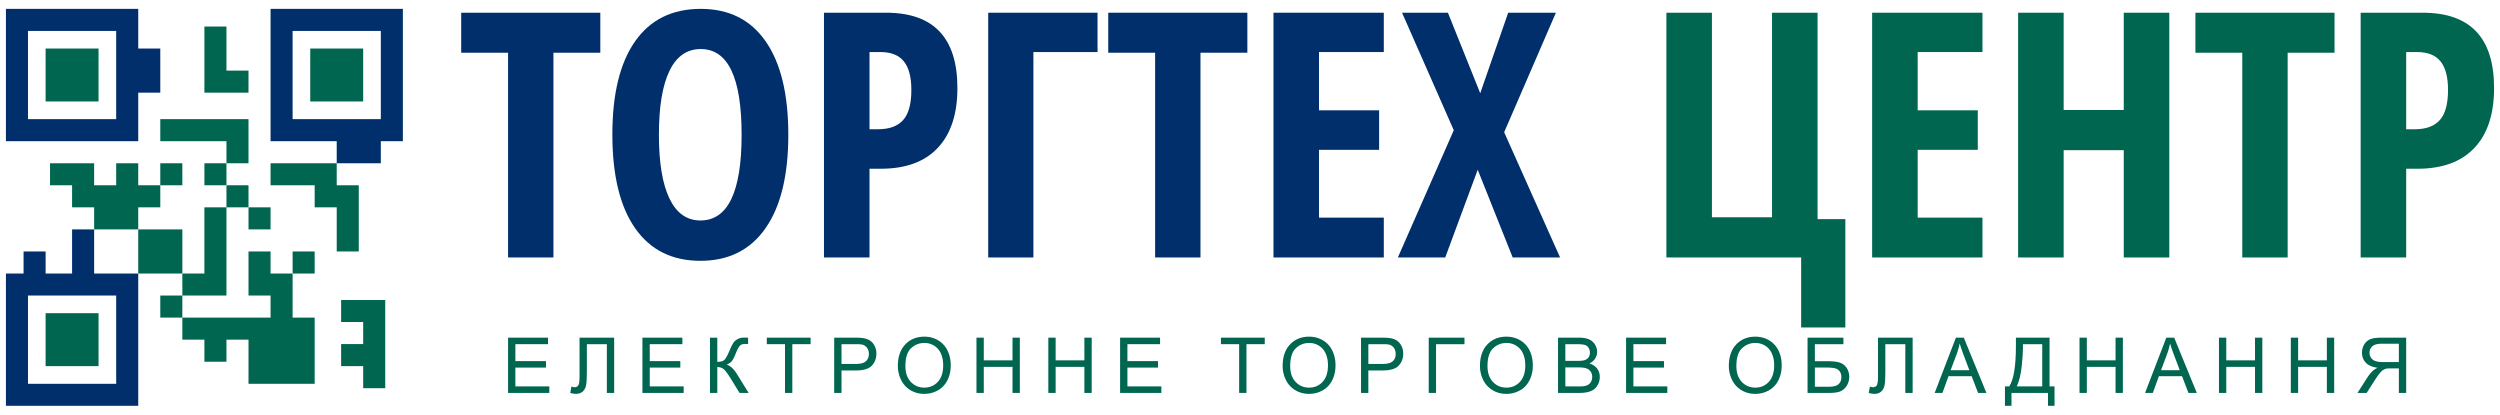 <?xml version="1.0" encoding="UTF-8" standalone="no"?>
<svg
   svg:contrastcolor="e6f0ed"
   svg:template="Contrast"
   svg:presentation="2.5"
   svg:layouttype="undefined"
   svg:specialfontid="undefined"
   svg:id1="31"
   svg:id2="0"
   svg:companyname="ТОРГТЕХ ЦЕНТР"
   svg:companytagline="електронне торгове обладнання"
   viewBox="0 0 422 70"
   class="svg-shirt"
   version="1.1"
   id="svg47"
   sodipodi:docname="logo34.svg"
   inkscape:version="1.3.2 (091e20e, 2023-11-25, custom)"
   width="422"
   height="70"
   xmlns:inkscape="http://www.inkscape.org/namespaces/inkscape"
   xmlns:sodipodi="http://sodipodi.sourceforge.net/DTD/sodipodi-0.dtd"
   xmlns="http://www.w3.org/2000/svg"
   xmlns:svg="http://www.w3.org/2000/svg">
  <defs
     id="defs47" />
  <sodipodi:namedview
     id="namedview47"
     pagecolor="#ffffff"
     bordercolor="#000000"
     borderopacity="0.25"
     inkscape:showpageshadow="2"
     inkscape:pageopacity="0.0"
     inkscape:pagecheckerboard="0"
     inkscape:deskcolor="#d1d1d1"
     inkscape:zoom="1.7468085"
     inkscape:cx="274.78685"
     inkscape:cy="235"
     inkscape:window-width="1920"
     inkscape:window-height="1017"
     inkscape:window-x="-8"
     inkscape:window-y="-8"
     inkscape:window-maximized="1"
     inkscape:current-layer="svg47" />
  <g
     data-paper-data="{&quot;isGlobalGroup&quot;:true,&quot;bounds&quot;:{&quot;x&quot;:65,&quot;y&quot;:201.4968964495461,&quot;width&quot;:420,&quot;height&quot;:67.00620542575268}}"
     fill="none"
     fill-rule="none"
     stroke-miterlimit="10"
     font-family="none"
     font-weight="none"
     font-size="none"
     text-anchor="none"
     style="mix-blend-mode:normal"
     id="g47"
     transform="translate(-64,-200)">
    <g
       data-paper-data="{&quot;isSecondaryText&quot;:true}"
       fill="#00664f"
       fill-rule="nonzero"
       id="g27">
      <path
         d="m 149.762,266.326 v -9.33 h 6.747 v 1.1 h -5.512 v 2.859 h 5.162 v 1.094 h -5.162 v 3.176 h 5.728 v 1.101 z"
         data-paper-data="{&quot;glyphName&quot;:&quot;Е&quot;,&quot;glyphIndex&quot;:0,&quot;firstGlyphOfWord&quot;:true,&quot;word&quot;:1}"
         id="path1" />
      <path
         d="m 161.828,256.996 h 5.843 v 9.33 h -1.235 v -8.23 h -3.373 v 4.806 c 0,0.976 -0.046,1.691 -0.137,2.145 -0.092,0.454 -0.284,0.807 -0.576,1.06 -0.293,0.252 -0.664,0.379 -1.114,0.379 -0.272,0 -0.598,-0.051 -0.98,-0.153 l 0.21,-1.095 c 0.203,0.085 0.377,0.127 0.522,0.127 0.28,0 0.49,-0.105 0.63,-0.315 0.14,-0.21 0.21,-0.705 0.21,-1.486 z"
         data-paper-data="{&quot;glyphName&quot;:&quot;Л&quot;,&quot;glyphIndex&quot;:1,&quot;word&quot;:1}"
         id="path2" />
      <path
         d="m 172.442,266.326 v -9.33 h 6.746 v 1.1 h -5.511 v 2.859 h 5.161 v 1.094 h -5.161 v 3.176 h 5.728 v 1.101 z"
         data-paper-data="{&quot;glyphName&quot;:&quot;Е&quot;,&quot;glyphIndex&quot;:2,&quot;word&quot;:1}"
         id="path3" />
      <path
         d="m 183.845,256.996 h 1.235 v 4.086 c 0.564,0 0.961,-0.11 1.19,-0.328 0.23,-0.218 0.522,-0.743 0.879,-1.575 0.258,-0.611 0.472,-1.043 0.64,-1.295 0.167,-0.253 0.405,-0.465 0.715,-0.637 0.31,-0.172 0.652,-0.258 1.025,-0.258 0.475,0 0.725,0.005 0.75,0.013 v 1.07 c -0.041,0 -0.124,-0.003 -0.247,-0.007 a 12.12,12.12 0 0 0 -0.248,-0.006 c -0.395,0 -0.688,0.095 -0.879,0.286 -0.195,0.191 -0.418,0.598 -0.668,1.222 -0.314,0.79 -0.58,1.287 -0.796,1.493 -0.216,0.205 -0.475,0.37 -0.776,0.493 0.602,0.165 1.196,0.721 1.782,1.667 l 1.922,3.106 h -1.534 l -1.56,-2.533 c -0.428,-0.7 -0.786,-1.18 -1.075,-1.441 -0.288,-0.261 -0.662,-0.392 -1.12,-0.392 v 4.366 h -1.235 z"
         data-paper-data="{&quot;glyphName&quot;:&quot;К&quot;,&quot;glyphIndex&quot;:3,&quot;word&quot;:1}"
         id="path4" />
      <path
         d="m 196.509,266.326 v -8.23 h -3.074 v -1.1 h 7.395 v 1.1 h -3.086 v 8.23 z"
         data-paper-data="{&quot;glyphName&quot;:&quot;Т&quot;,&quot;glyphIndex&quot;:4,&quot;word&quot;:1}"
         id="path5" />
      <path
         d="m 204.813,266.326 v -9.33 h 3.52 c 0.619,0 1.092,0.03 1.419,0.089 0.458,0.076 0.842,0.222 1.152,0.436 0.31,0.214 0.559,0.514 0.747,0.9 0.19,0.387 0.284,0.81 0.284,1.273 0,0.794 -0.253,1.465 -0.758,2.015 -0.505,0.55 -1.417,0.824 -2.737,0.824 h -2.393 v 3.793 z m 1.234,-4.894 h 2.413 c 0.797,0 1.364,-0.149 1.699,-0.446 0.335,-0.297 0.503,-0.715 0.503,-1.253 0,-0.39 -0.099,-0.725 -0.296,-1.003 a 1.383,1.383 0 0 0 -0.78,-0.55 c -0.208,-0.056 -0.592,-0.083 -1.152,-0.083 h -2.387 z"
         data-paper-data="{&quot;glyphName&quot;:&quot;Р&quot;,&quot;glyphIndex&quot;:5,&quot;word&quot;:1}"
         id="path6" />
      <path
         d="m 215.56,261.782 c 0,-1.549 0.416,-2.761 1.248,-3.637 0.832,-0.877 1.905,-1.315 3.22,-1.315 0.862,0 1.638,0.206 2.33,0.618 a 4.032,4.032 0 0 1 1.581,1.721 c 0.363,0.736 0.545,1.571 0.545,2.505 0,0.946 -0.191,1.793 -0.573,2.54 -0.382,0.746 -0.923,1.311 -1.623,1.695 -0.7,0.384 -1.456,0.576 -2.266,0.576 -0.878,0 -1.663,-0.212 -2.355,-0.636 a 4.096,4.096 0 0 1 -1.572,-1.738 5.266,5.266 0 0 1 -0.535,-2.329 z m 1.273,0.02 c 0,1.124 0.303,2.01 0.907,2.656 0.605,0.647 1.363,0.971 2.276,0.971 0.929,0 1.694,-0.327 2.294,-0.98 0.6,-0.654 0.9,-1.58 0.9,-2.782 0,-0.76 -0.128,-1.422 -0.384,-1.989 a 2.959,2.959 0 0 0 -1.127,-1.317 3.054,3.054 0 0 0 -1.664,-0.468 c -0.874,0 -1.626,0.3 -2.257,0.9 -0.63,0.601 -0.945,1.604 -0.945,3.008 z"
         data-paper-data="{&quot;glyphName&quot;:&quot;О&quot;,&quot;glyphIndex&quot;:6,&quot;word&quot;:1}"
         id="path7" />
      <path
         d="m 228.829,266.326 v -9.33 h 1.234 v 3.831 h 4.85 v -3.831 h 1.235 v 9.33 h -1.235 v -4.398 h -4.85 v 4.398 z"
         data-paper-data="{&quot;glyphName&quot;:&quot;Н&quot;,&quot;glyphIndex&quot;:7,&quot;word&quot;:1}"
         id="path8" />
      <path
         d="m 240.958,266.326 v -9.33 h 1.234 v 3.831 h 4.85 v -3.831 h 1.235 v 9.33 h -1.235 v -4.398 h -4.85 v 4.398 z"
         data-paper-data="{&quot;glyphName&quot;:&quot;Н&quot;,&quot;glyphIndex&quot;:8,&quot;word&quot;:1}"
         id="path9" />
      <path
         d="m 253.074,266.326 v -9.33 h 6.746 v 1.1 h -5.512 v 2.859 h 5.162 v 1.094 h -5.162 v 3.176 h 5.729 v 1.101 z"
         data-paper-data="{&quot;glyphName&quot;:&quot;Е&quot;,&quot;glyphIndex&quot;:9,&quot;lastGlyphOfWord&quot;:true,&quot;word&quot;:1}"
         id="path10" />
      <path
         d="m 273.17,266.326 v -8.23 h -3.075 v -1.1 h 7.396 v 1.1 h -3.087 v 8.23 z"
         data-paper-data="{&quot;glyphName&quot;:&quot;Т&quot;,&quot;glyphIndex&quot;:10,&quot;firstGlyphOfWord&quot;:true,&quot;word&quot;:2}"
         id="path11" />
      <path
         d="m 280.512,261.782 c 0,-1.549 0.416,-2.761 1.247,-3.637 0.832,-0.877 1.905,-1.315 3.22,-1.315 0.862,0 1.639,0.206 2.33,0.618 a 4.032,4.032 0 0 1 1.582,1.721 c 0.363,0.736 0.544,1.571 0.544,2.505 0,0.946 -0.19,1.793 -0.573,2.54 -0.382,0.746 -0.923,1.311 -1.623,1.695 -0.7,0.384 -1.455,0.576 -2.266,0.576 -0.878,0 -1.663,-0.212 -2.354,-0.636 a 4.096,4.096 0 0 1 -1.573,-1.738 5.266,5.266 0 0 1 -0.534,-2.329 z m 1.273,0.02 c 0,1.124 0.302,2.01 0.907,2.656 0.604,0.647 1.363,0.971 2.275,0.971 0.93,0 1.694,-0.327 2.295,-0.98 0.6,-0.654 0.9,-1.58 0.9,-2.782 0,-0.76 -0.128,-1.422 -0.385,-1.989 a 2.959,2.959 0 0 0 -1.126,-1.317 3.054,3.054 0 0 0 -1.665,-0.468 c -0.874,0 -1.626,0.3 -2.256,0.9 -0.63,0.601 -0.945,1.604 -0.945,3.008 z"
         data-paper-data="{&quot;glyphName&quot;:&quot;О&quot;,&quot;glyphIndex&quot;:11,&quot;word&quot;:2}"
         id="path12" />
      <path
         d="m 293.742,266.326 v -9.33 h 3.52 c 0.619,0 1.092,0.03 1.419,0.089 0.458,0.076 0.842,0.222 1.152,0.436 0.31,0.214 0.559,0.514 0.748,0.9 0.188,0.387 0.283,0.81 0.283,1.273 0,0.794 -0.253,1.465 -0.758,2.015 -0.504,0.55 -1.417,0.824 -2.736,0.824 h -2.393 v 3.793 z m 1.235,-4.894 h 2.412 c 0.797,0 1.364,-0.149 1.7,-0.446 0.334,-0.297 0.502,-0.715 0.502,-1.253 0,-0.39 -0.099,-0.725 -0.296,-1.003 a 1.383,1.383 0 0 0 -0.78,-0.55 c -0.208,-0.056 -0.592,-0.083 -1.152,-0.083 h -2.386 z"
         data-paper-data="{&quot;glyphName&quot;:&quot;Р&quot;,&quot;glyphIndex&quot;:12,&quot;word&quot;:2}"
         id="path13" />
      <path
         d="m 305.17,256.996 h 6.034 v 1.1 h -4.799 v 8.23 h -1.234 z"
         data-paper-data="{&quot;glyphName&quot;:&quot;Г&quot;,&quot;glyphIndex&quot;:13,&quot;word&quot;:2}"
         id="path14" />
      <path
         d="m 313.818,261.782 c 0,-1.549 0.416,-2.761 1.248,-3.637 0.831,-0.877 1.905,-1.315 3.22,-1.315 0.861,0 1.638,0.206 2.33,0.618 a 4.032,4.032 0 0 1 1.581,1.721 c 0.363,0.736 0.544,1.571 0.544,2.505 0,0.946 -0.19,1.793 -0.572,2.54 -0.382,0.746 -0.923,1.311 -1.623,1.695 -0.7,0.384 -1.456,0.576 -2.266,0.576 -0.879,0 -1.664,-0.212 -2.355,-0.636 a 4.096,4.096 0 0 1 -1.572,-1.738 5.266,5.266 0 0 1 -0.535,-2.329 z m 1.273,0.02 c 0,1.124 0.302,2.01 0.907,2.656 0.605,0.647 1.363,0.971 2.275,0.971 0.93,0 1.694,-0.327 2.295,-0.98 0.6,-0.654 0.9,-1.58 0.9,-2.782 0,-0.76 -0.128,-1.422 -0.385,-1.989 a 2.959,2.959 0 0 0 -1.126,-1.317 3.054,3.054 0 0 0 -1.665,-0.468 c -0.874,0 -1.626,0.3 -2.256,0.9 -0.63,0.601 -0.945,1.604 -0.945,3.008 z"
         data-paper-data="{&quot;glyphName&quot;:&quot;О&quot;,&quot;glyphIndex&quot;:14,&quot;word&quot;:2}"
         id="path15" />
      <path
         d="m 326.997,266.326 v -9.33 h 3.5 c 0.714,0 1.285,0.094 1.716,0.283 0.43,0.189 0.768,0.48 1.012,0.872 0.244,0.392 0.366,0.803 0.366,1.232 0,0.398 -0.108,0.774 -0.325,1.126 -0.216,0.352 -0.543,0.637 -0.98,0.853 0.565,0.165 0.998,0.448 1.302,0.846 0.303,0.4 0.455,0.87 0.455,1.413 0,0.437 -0.092,0.844 -0.277,1.22 -0.185,0.375 -0.413,0.664 -0.684,0.868 a 2.856,2.856 0 0 1 -1.022,0.461 c -0.41,0.104 -0.91,0.156 -1.505,0.156 z m 1.235,-5.41 h 2.018 c 0.547,0 0.94,-0.036 1.177,-0.108 0.314,-0.093 0.55,-0.248 0.71,-0.464 0.159,-0.217 0.238,-0.488 0.238,-0.815 a 1.5,1.5 0 0 0 -0.222,-0.818 1.127,1.127 0 0 0 -0.637,-0.484 c -0.276,-0.087 -0.749,-0.13 -1.42,-0.13 h -1.864 z m 0,4.31 h 2.323 c 0.399,0 0.679,-0.016 0.84,-0.045 0.284,-0.051 0.522,-0.136 0.713,-0.255 0.191,-0.119 0.348,-0.292 0.471,-0.519 0.123,-0.227 0.185,-0.489 0.185,-0.786 0,-0.348 -0.09,-0.65 -0.268,-0.907 a 1.41,1.41 0 0 0 -0.741,-0.54 c -0.316,-0.105 -0.771,-0.156 -1.365,-0.156 h -2.158 z"
         data-paper-data="{&quot;glyphName&quot;:&quot;В&quot;,&quot;glyphIndex&quot;:15,&quot;word&quot;:2}"
         id="path16" />
      <path
         d="m 338.483,266.326 v -9.33 h 6.747 v 1.1 h -5.512 v 2.859 h 5.162 v 1.094 h -5.162 v 3.176 h 5.728 v 1.101 z"
         data-paper-data="{&quot;glyphName&quot;:&quot;Е&quot;,&quot;glyphIndex&quot;:16,&quot;lastGlyphOfWord&quot;:true,&quot;word&quot;:2}"
         id="path17" />
      <path
         d="m 355.83,261.782 c 0,-1.549 0.415,-2.761 1.247,-3.637 0.831,-0.877 1.905,-1.315 3.22,-1.315 0.861,0 1.638,0.206 2.33,0.618 a 4.032,4.032 0 0 1 1.581,1.721 c 0.363,0.736 0.544,1.571 0.544,2.505 0,0.946 -0.19,1.793 -0.572,2.54 -0.382,0.746 -0.923,1.311 -1.623,1.695 -0.7,0.384 -1.456,0.576 -2.266,0.576 -0.879,0 -1.664,-0.212 -2.355,-0.636 a 4.096,4.096 0 0 1 -1.572,-1.738 5.266,5.266 0 0 1 -0.535,-2.329 z m 1.272,0.02 c 0,1.124 0.302,2.01 0.907,2.656 0.605,0.647 1.363,0.971 2.275,0.971 0.93,0 1.694,-0.327 2.295,-0.98 0.6,-0.654 0.9,-1.58 0.9,-2.782 0,-0.76 -0.128,-1.422 -0.385,-1.989 a 2.959,2.959 0 0 0 -1.126,-1.317 3.054,3.054 0 0 0 -1.665,-0.468 c -0.874,0 -1.626,0.3 -2.256,0.9 -0.63,0.601 -0.945,1.604 -0.945,3.008 z"
         data-paper-data="{&quot;glyphName&quot;:&quot;О&quot;,&quot;glyphIndex&quot;:17,&quot;firstGlyphOfWord&quot;:true,&quot;word&quot;:3}"
         id="path18" />
      <path
         d="m 369.116,256.996 h 6.053 v 1.1 h -4.818 v 2.878 h 2.228 c 0.823,0 1.477,0.078 1.963,0.235 0.486,0.157 0.875,0.453 1.168,0.888 0.293,0.435 0.44,0.941 0.44,1.518 0,0.471 -0.106,0.911 -0.316,1.32 a 2.53,2.53 0 0 1 -0.938,1.003 c -0.416,0.259 -1.125,0.388 -2.126,0.388 h -3.654 z m 1.235,8.28 h 2.47 c 0.666,0 1.165,-0.136 1.499,-0.407 0.333,-0.272 0.5,-0.679 0.5,-1.222 0,-0.386 -0.096,-0.709 -0.287,-0.968 a 1.363,1.363 0 0 0 -0.796,-0.515 c -0.34,-0.085 -0.918,-0.127 -1.737,-0.127 h -1.649 z"
         data-paper-data="{&quot;glyphName&quot;:&quot;Б&quot;,&quot;glyphIndex&quot;:18,&quot;word&quot;:3}"
         id="path19" />
      <path
         d="m 381.01,256.996 h 5.843 v 9.33 h -1.235 v -8.23 h -3.373 v 4.806 c 0,0.976 -0.046,1.691 -0.137,2.145 -0.091,0.454 -0.283,0.807 -0.576,1.06 -0.293,0.252 -0.664,0.379 -1.114,0.379 -0.272,0 -0.598,-0.051 -0.98,-0.153 l 0.21,-1.095 c 0.203,0.085 0.377,0.127 0.522,0.127 0.28,0 0.49,-0.105 0.63,-0.315 0.14,-0.21 0.21,-0.705 0.21,-1.486 z"
         data-paper-data="{&quot;glyphName&quot;:&quot;Л&quot;,&quot;glyphIndex&quot;:19,&quot;word&quot;:3}"
         id="path20" />
      <path
         d="m 390.574,266.326 3.583,-9.33 h 1.33 l 3.82,9.33 H 397.9 l -1.089,-2.826 h -3.901 l -1.025,2.826 z m 2.692,-3.831 h 3.163 l -0.973,-2.584 a 25.539,25.539 0 0 1 -0.662,-1.935 11.895,11.895 0 0 1 -0.503,1.782 z"
         data-paper-data="{&quot;glyphName&quot;:&quot;А&quot;,&quot;glyphIndex&quot;:20,&quot;word&quot;:3}"
         id="path21" />
      <path
         d="m 404.288,256.996 h 5.677 v 8.23 h 0.84 v 3.277 h -1.101 v -2.177 h -6.167 v 2.177 h -1.102 v -3.278 h 0.726 c 0.751,-1.133 1.127,-3.422 1.127,-6.867 z m 4.442,1.1 h -3.252 v 0.478 c 0,0.794 -0.071,1.879 -0.213,3.256 -0.143,1.377 -0.422,2.508 -0.837,3.395 h 4.302 z"
         data-paper-data="{&quot;glyphName&quot;:&quot;Д&quot;,&quot;glyphIndex&quot;:21,&quot;word&quot;:3}"
         id="path22" />
      <path
         d="m 415.023,266.326 v -9.33 h 1.234 v 3.831 h 4.85 v -3.831 h 1.235 v 9.33 h -1.235 v -4.398 h -4.85 v 4.398 z"
         data-paper-data="{&quot;glyphName&quot;:&quot;Н&quot;,&quot;glyphIndex&quot;:22,&quot;word&quot;:3}"
         id="path23" />
      <path
         d="m 426.089,266.326 3.583,-9.33 h 1.33 l 3.819,9.33 h -1.407 l -1.088,-2.826 h -3.901 l -1.025,2.826 z m 2.692,-3.831 h 3.163 l -0.974,-2.584 a 25.539,25.539 0 0 1 -0.662,-1.935 11.895,11.895 0 0 1 -0.502,1.782 z"
         data-paper-data="{&quot;glyphName&quot;:&quot;А&quot;,&quot;glyphIndex&quot;:23,&quot;word&quot;:3}"
         id="path24" />
      <path
         d="m 438.561,266.326 v -9.33 h 1.235 v 3.831 h 4.85 v -3.831 h 1.235 v 9.33 h -1.235 v -4.398 h -4.85 v 4.398 z"
         data-paper-data="{&quot;glyphName&quot;:&quot;Н&quot;,&quot;glyphIndex&quot;:24,&quot;word&quot;:3}"
         id="path25" />
      <path
         d="m 450.69,266.326 v -9.33 h 1.235 v 3.831 h 4.85 v -3.831 h 1.235 v 9.33 h -1.235 v -4.398 h -4.85 v 4.398 z"
         data-paper-data="{&quot;glyphName&quot;:&quot;Н&quot;,&quot;glyphIndex&quot;:25,&quot;word&quot;:3}"
         id="path26" />
      <path
         d="m 470.164,266.326 v -9.33 h -4.137 c -0.832,0 -1.464,0.084 -1.897,0.251 a 2.074,2.074 0 0 0 -1.037,0.888 2.649,2.649 0 0 0 -0.388,1.407 c 0,0.662 0.214,1.22 0.642,1.674 0.429,0.454 1.09,0.742 1.986,0.865 -0.327,0.157 -0.575,0.312 -0.744,0.465 -0.361,0.33 -0.703,0.744 -1.025,1.24 l -1.623,2.54 h 1.553 l 1.235,-1.94 c 0.36,-0.56 0.657,-0.99 0.89,-1.287 0.234,-0.297 0.443,-0.504 0.628,-0.623 0.184,-0.12 0.372,-0.202 0.563,-0.248 0.14,-0.03 0.369,-0.045 0.687,-0.045 h 1.432 v 4.143 z m -1.235,-5.212 h -2.654 c -0.564,0 -1.005,-0.059 -1.324,-0.175 a 1.409,1.409 0 0 1 -0.725,-0.56 1.515,1.515 0 0 1 -0.248,-0.837 c 0,-0.442 0.16,-0.804 0.48,-1.089 0.32,-0.284 0.826,-0.426 1.518,-0.426 h 2.953 z"
         data-paper-data="{&quot;glyphName&quot;:&quot;Я&quot;,&quot;glyphIndex&quot;:26,&quot;lastGlyphOfWord&quot;:true,&quot;word&quot;:3}"
         id="path27" />
    </g>
    <g
       data-paper-data="{&quot;isPrimaryText&quot;:true}"
       fill-rule="nonzero"
       id="g39">
      <path
         d="m 157.42,243.462 h -7.657 V 208.9 h -7.913 v -6.754 h 23.483 v 6.754 h -7.912 z"
         data-paper-data="{&quot;glyphName&quot;:&quot;Т&quot;,&quot;glyphIndex&quot;:0,&quot;firstGlyphOfWord&quot;:true,&quot;word&quot;:1}"
         fill="#002f6c"
         id="path28" />
      <path
         d="m 197.068,222.748 c 0,6.838 -1.28,12.095 -3.843,15.768 -2.562,3.674 -6.226,5.51 -10.993,5.51 -4.785,0 -8.459,-1.831 -11.02,-5.496 -2.563,-3.664 -3.844,-8.944 -3.844,-15.839 0,-6.838 1.281,-12.08 3.843,-15.726 2.562,-3.645 6.255,-5.468 11.078,-5.468 4.766,0 8.42,1.832 10.964,5.496 2.544,3.665 3.815,8.916 3.815,15.755 z m -21.844,0 c 0,4.71 0.593,8.298 1.78,10.766 1.187,2.468 2.93,3.702 5.228,3.702 4.635,0 6.952,-4.823 6.952,-14.468 0,-9.646 -2.299,-14.469 -6.895,-14.469 -2.336,0 -4.098,1.23 -5.285,3.688 -1.187,2.458 -1.78,6.052 -1.78,10.78 z"
         data-paper-data="{&quot;glyphName&quot;:&quot;О&quot;,&quot;glyphIndex&quot;:1,&quot;word&quot;:1}"
         fill="#002f6c"
         id="path29" />
      <path
         d="m 225.61,214.863 c 0,4.39 -1.107,7.758 -3.32,10.103 -2.214,2.346 -5.412,3.518 -9.595,3.518 h -1.921 v 14.978 h -7.687 v -41.315 h 10.485 c 8.025,0 12.038,4.239 12.038,12.716 z m -14.836,6.952 h 1.47 c 1.883,0 3.287,-0.518 4.21,-1.554 0.923,-1.036 1.385,-2.732 1.385,-5.087 0,-2.166 -0.424,-3.772 -1.272,-4.818 -0.848,-1.045 -2.157,-1.568 -3.928,-1.568 h -1.865 z"
         data-paper-data="{&quot;glyphName&quot;:&quot;Р&quot;,&quot;glyphIndex&quot;:2,&quot;word&quot;:1}"
         fill="#002f6c"
         id="path30" />
      <path
         d="m 249.263,202.147 v 6.64 h -10.824 v 34.675 h -7.63 v -41.315 z"
         data-paper-data="{&quot;glyphName&quot;:&quot;Г&quot;,&quot;glyphIndex&quot;:3,&quot;word&quot;:1}"
         fill="#002f6c"
         id="path31" />
      <path
         d="m 266.642,243.462 h -7.658 V 208.9 h -7.913 v -6.754 h 23.484 v 6.754 h -7.913 z"
         data-paper-data="{&quot;glyphName&quot;:&quot;Т&quot;,&quot;glyphIndex&quot;:4,&quot;word&quot;:1}"
         fill="#002f6c"
         id="path32" />
      <path
         d="m 297.586,243.462 h -18.623 v -41.315 h 18.623 v 6.64 h -10.937 v 9.835 h 10.146 v 6.669 h -10.146 v 11.445 h 10.937 z"
         data-paper-data="{&quot;glyphName&quot;:&quot;Е&quot;,&quot;glyphIndex&quot;:5,&quot;word&quot;:1}"
         fill="#002f6c"
         id="path33" />
      <path
         d="m 327.343,243.462 h -7.998 l -5.906,-14.808 -5.482,14.808 h -7.997 l 9.438,-21.477 -8.732,-19.838 h 7.743 l 5.454,13.592 4.72,-13.592 h 8.053 l -8.732,20.177 z"
         data-paper-data="{&quot;glyphName&quot;:&quot;Х&quot;,&quot;glyphIndex&quot;:6,&quot;lastGlyphOfWord&quot;:true,&quot;word&quot;:1}"
         fill="#002f6c"
         id="path34" />
      <path
         d="m 370.805,236.99 h 4.691 v 18.284 h -7.46 v -11.812 h -22.749 v -41.315 h 7.687 v 34.532 h 10.145 v -34.532 h 7.686 z"
         data-paper-data="{&quot;glyphName&quot;:&quot;Ц&quot;,&quot;glyphIndex&quot;:7,&quot;firstGlyphOfWord&quot;:true,&quot;word&quot;:2}"
         fill="#00664f"
         id="path35" />
      <path
         d="m 398.64,243.462 h -18.622 v -41.315 h 18.622 v 6.64 h -10.936 v 9.835 h 10.145 v 6.669 h -10.145 v 11.445 h 10.936 z"
         data-paper-data="{&quot;glyphName&quot;:&quot;Е&quot;,&quot;glyphIndex&quot;:8,&quot;word&quot;:2}"
         fill="#00664f"
         id="path36" />
      <path
         d="m 430.177,243.462 h -7.686 v -18.114 h -10.145 v 18.114 h -7.687 v -41.315 h 7.687 v 16.418 h 10.145 v -16.418 h 7.686 z"
         data-paper-data="{&quot;glyphName&quot;:&quot;Н&quot;,&quot;glyphIndex&quot;:9,&quot;word&quot;:2}"
         fill="#00664f"
         id="path37" />
      <path
         d="m 450.157,243.462 h -7.659 V 208.9 h -7.912 v -6.754 h 23.483 v 6.754 h -7.912 z"
         data-paper-data="{&quot;glyphName&quot;:&quot;Т&quot;,&quot;glyphIndex&quot;:10,&quot;word&quot;:2}"
         fill="#00664f"
         id="path38" />
      <path
         d="m 485,214.863 c 0,4.39 -1.107,7.758 -3.32,10.103 -2.214,2.346 -5.412,3.518 -9.594,3.518 h -1.922 v 14.978 h -7.686 v -41.315 h 10.484 c 8.025,0 12.038,4.239 12.038,12.716 z m -14.836,6.952 h 1.47 c 1.883,0 3.287,-0.518 4.21,-1.554 0.923,-1.036 1.385,-2.732 1.385,-5.087 0,-2.166 -0.424,-3.772 -1.272,-4.818 -0.848,-1.045 -2.157,-1.568 -3.928,-1.568 h -1.865 z"
         data-paper-data="{&quot;glyphName&quot;:&quot;Р&quot;,&quot;glyphIndex&quot;:11,&quot;lastGlyphOfWord&quot;:true,&quot;word&quot;:2}"
         fill="#00664f"
         id="path39" />
    </g>
    <g
       data-paper-data="{&quot;fillRule&quot;:&quot;evenodd&quot;,&quot;fillRuleOriginal&quot;:&quot;evenodd&quot;,&quot;isIcon&quot;:true,&quot;iconStyle&quot;:&quot;standalone&quot;,&quot;selectedEffects&quot;:{&quot;container&quot;:&quot;&quot;,&quot;transformation&quot;:&quot;rotate0;translate50&quot;,&quot;pattern&quot;:&quot;&quot;},&quot;bounds&quot;:{&quot;x&quot;:65,&quot;y&quot;:201.4968964495461,&quot;width&quot;:67.00620375059742,&quot;height&quot;:67.00620375059742},&quot;iconType&quot;:&quot;icon&quot;,&quot;rawIconId&quot;:&quot;98157&quot;,&quot;isDetailed&quot;:false,&quot;suitableAsStandaloneIcon&quot;:true}"
       fill-rule="evenodd"
       id="g46">
      <g
         data-paper-data="{&quot;isPathIcon&quot;:true}"
         id="g45">
        <path
           d="m 91.058,215.643 h -3.723 v 8.189 H 65 v -22.335 h 22.335 v 6.7 h 3.723 z m -22.335,4.467 h 14.89 v -14.891 h -14.89 z m 40.948,3.722 v -22.335 h 22.335 v 22.335 h -3.722 v 3.723 h -7.445 v -3.723 z m 18.613,-18.613 h -14.89 v 14.891 h 14.89 z"
           fill="#002f6c"
           id="path40" />
        <path
           d="m 109.671,227.555 h 11.168 v 3.722 h 3.722 v 11.168 h -3.722 V 235 h -3.723 v -3.723 h -7.445 z m -3.723,-15.635 v 3.723 h -7.445 v -11.168 h 3.723 v 7.445 z M 80.635,208.198 H 71.7 v 8.934 h 8.934 z m 44.671,0 h -8.935 v 8.934 h 8.935 z m -23.08,19.357 h 3.722 v -7.445 h -14.89 v 3.722 h 11.168 z m 0,7.445 v -3.723 h 3.722 V 235 Z m -7.446,11.168 h 3.723 V 235 h 3.723 v 14.89 h -7.445 z"
           fill="#00664f"
           id="path41" />
        <path
           d="m 87.335,246.168 h 7.446 v -7.445 h -7.446 z m 0,-11.168 v 3.723 H 79.89 V 235 h -3.722 v -3.723 h -3.723 v -3.722 h 7.445 v 3.722 h 3.723 v -3.722 h 3.722 v 3.722 h 3.723 V 235 Z m 7.445,-3.723 h -3.722 v -3.722 h 3.723 z"
           fill="#00664f"
           id="path42" />
        <path
           d="m 76.168,238.723 h 3.722 v 7.445 h 7.445 v 22.335 H 65 v -22.335 h 2.978 v -3.723 h 3.723 v 3.723 h 4.467 z m 7.445,26.058 V 249.89 h -14.89 v 14.891 z"
           fill="#002f6c"
           id="path43" />
        <path
           d="m 94.78,253.613 v -3.723 h -3.722 v 3.723 z m 0,3.722 v -3.722 h 14.891 v -3.723 h -3.723 v -7.445 h 3.723 v 3.723 h 3.722 v 7.445 h 3.723 v 11.168 h -11.168 v -7.446 h -3.722 v 3.723 h -3.723 v -3.723 z"
           fill="#00664f"
           id="path44" />
        <path
           d="m 117.116,246.168 h -3.723 v -3.723 h 3.723 z M 98.503,231.277 h 3.723 v -3.722 H 98.503 Z M 109.671,235 h -3.723 v 3.723 h 3.723 z m 11.912,19.357 v -3.722 h 7.445 v 14.89 h -3.722 v -3.723 h -3.723 v -3.722 h 3.723 v -3.723 z M 71.7,252.868 h 8.935 v 8.934 H 71.7 Z"
           fill="#00664f"
           id="path45" />
      </g>
    </g>
  </g>
</svg>
